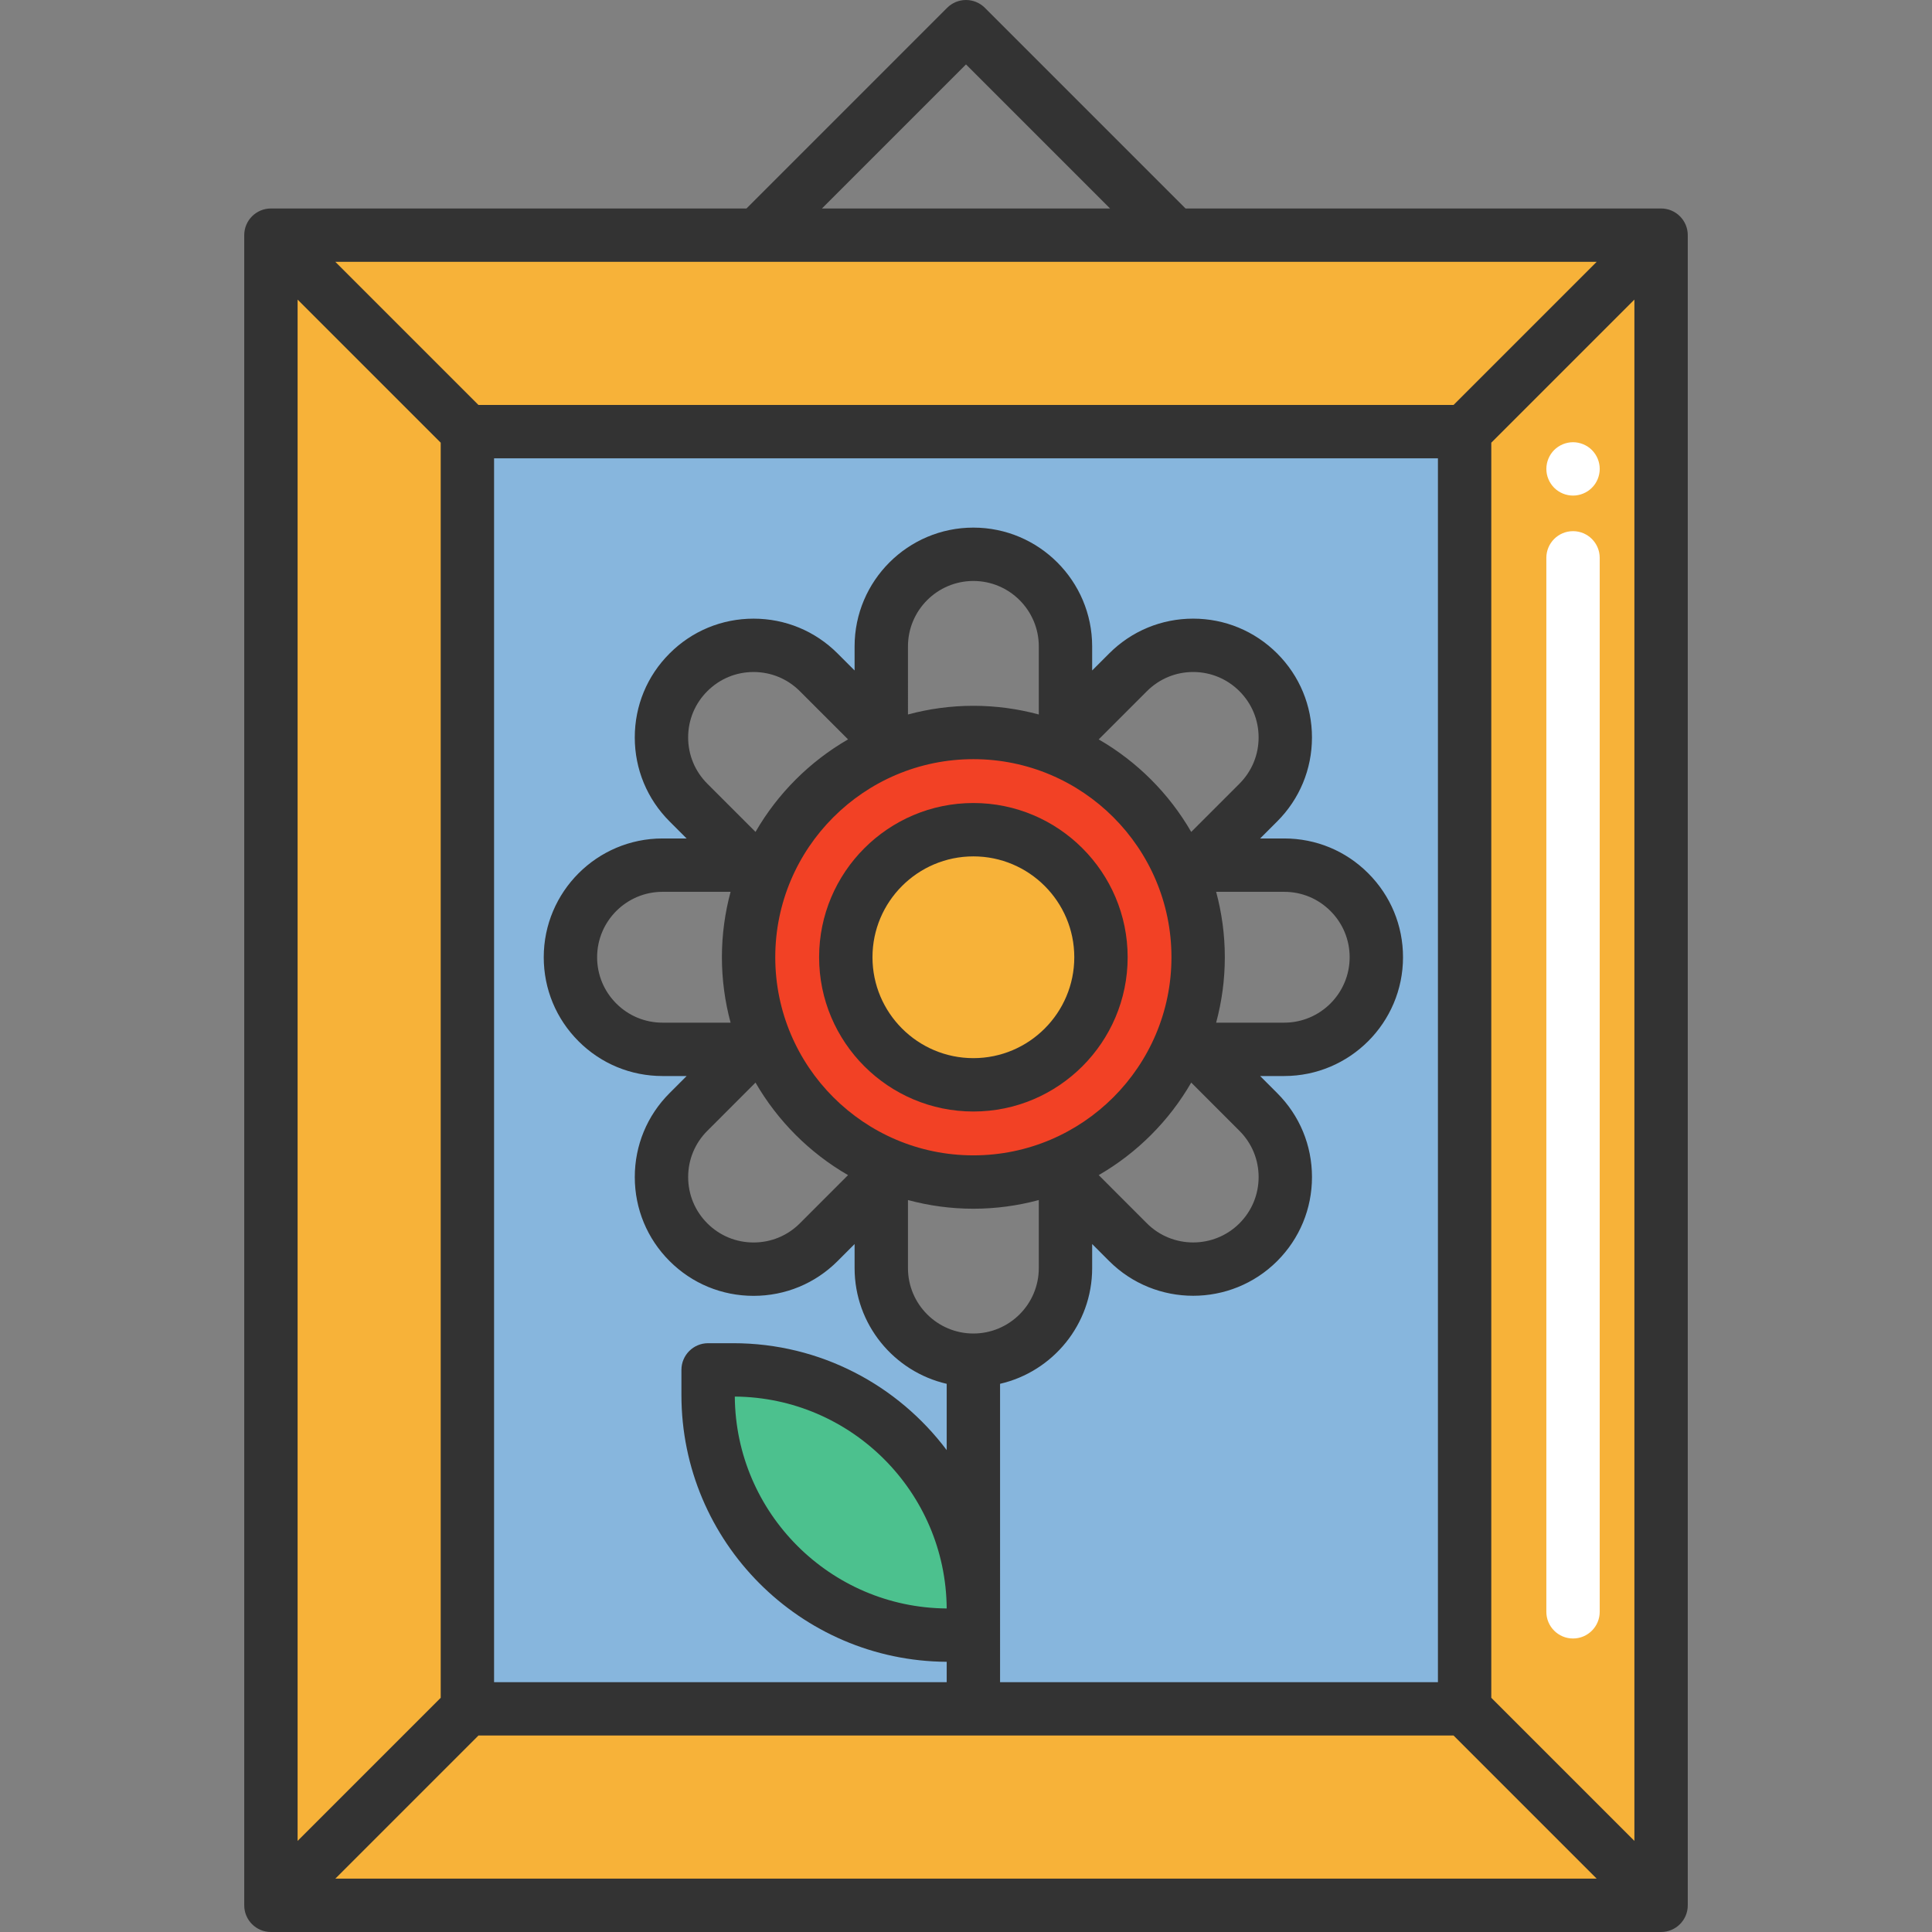 <?xml version="1.0" encoding="iso-8859-1"?>
<!-- Generator: Adobe Illustrator 19.0.0, SVG Export Plug-In . SVG Version: 6.00 Build 0)  -->
<svg version="1.1" id="Layer_1" xmlns="http://www.w3.org/2000/svg" xmlns:xlink="http://www.w3.org/1999/xlink" x="0px" y="0px"
	 viewBox="0 0 434.44 434.44" style="enable-background:new 0 0 434.44 434.44;" xml:space="preserve">
<rect x="0" y="0" width="434.44" height="434.44" fill="#808080" stroke="none"/>
<g>
	<path style="fill:#F24125;" d="M218.88,164.71c27.91,0,50.54,22.63,50.54,50.54c0,27.92-22.63,50.55-50.54,50.55
		c-27.92,0-50.55-22.63-50.55-50.55C168.33,187.34,190.96,164.71,218.88,164.71z M247.57,215.25c0-15.84-12.85-28.68-28.69-28.68
		c-15.85,0-28.69,12.84-28.69,28.68c0,15.85,12.84,28.69,28.69,28.69C234.72,243.94,247.57,231.1,247.57,215.25z"/>
	<path style="fill:#4CC18E;" d="M218.88,362.04v5.65h-5.65c-29.82,0-54-24.18-54-54v-5.65h5.65
		C194.7,308.04,218.88,332.22,218.88,362.04z"/>
	<path style="fill:#87B6DD;" d="M329.34,384.26H105.1V97.06h224.24V384.26z M218.88,367.69v-5.65c0-29.82-24.18-54-54-54h-5.65v5.65
		c0,29.82,24.18,54,54,54H218.88z M218.88,305.86c11.44,0,20.71-9.27,20.71-20.71v-19.9l14.07,14.08c8.09,8.08,21.2,8.08,29.29,0
		c4.05-4.05,6.07-9.35,6.07-14.65s-2.02-10.6-6.07-14.64l-14.07-14.08h19.9c11.44,0,20.71-9.27,20.71-20.71
		c0-5.71-2.32-10.89-6.07-14.64c-3.74-3.75-8.92-6.07-14.64-6.07h-19.9l14.07-14.07c8.09-8.09,8.09-21.2,0-29.29
		c-4.05-4.04-9.35-6.07-14.65-6.07s-10.6,2.03-14.64,6.07l-14.07,14.07v-19.9c0-11.43-9.27-20.71-20.71-20.71
		c-11.44,0-20.71,9.28-20.71,20.71v19.9l-14.07-14.07c-8.09-8.09-21.21-8.09-29.29,0c-4.05,4.04-6.07,9.34-6.07,14.64
		s2.02,10.6,6.07,14.65l14.07,14.07h-19.9c-11.44,0-20.71,9.28-20.71,20.71c0,5.72,2.32,10.9,6.07,14.65
		c3.74,3.74,8.92,6.06,14.64,6.06h19.9l-14.07,14.08c-8.09,8.08-8.09,21.2,0,29.29c4.04,4.04,9.34,6.06,14.64,6.06
		c5.3,0,10.61-2.02,14.65-6.06l14.07-14.08v19.9C198.17,296.59,207.44,305.86,218.88,305.86z"/>
	<polygon style="fill:#F7B239;" points="373.52,428.44 60.92,428.44 105.1,384.26 329.34,384.26 	"/>
	<polygon style="fill:#F7B239;" points="105.1,97.06 105.1,384.26 60.92,428.44 60.92,52.88 	"/>
	<polygon style="fill:#F7B239;" points="373.52,52.88 373.52,428.44 329.34,384.26 329.34,97.06 	"/>
	<polygon style="fill:#F7B239;" points="373.52,52.88 329.34,97.06 105.1,97.06 60.92,52.88 170.34,52.88 264.1,52.88 	"/>
	<path style="fill:#F7B239;" d="M218.88,186.57c15.84,0,28.69,12.84,28.69,28.68c0,15.85-12.85,28.69-28.69,28.69
		c-15.85,0-28.69-12.84-28.69-28.69C190.19,199.41,203.03,186.57,218.88,186.57z"/>
	<g>
		<path style="fill:#333333;" d="M373.52,46.88H266.586L221.463,1.757C220.338,0.632,218.812,0,217.22,0
			c-1.592,0-3.117,0.632-4.243,1.757L167.855,46.88H60.92c-3.313,0-6,2.687-6,6v375.56c0,3.314,2.687,6,6,6h312.6
			c3.313,0,6-2.686,6-6V52.88C379.52,49.567,376.834,46.88,373.52,46.88z M326.855,91.06H107.586l-32.18-32.18h283.629
			L326.855,91.06z M224.88,311.172c11.847-2.731,20.71-13.357,20.71-26.022v-5.408l3.83,3.833
			c10.413,10.4,27.356,10.401,37.773-0.002c5.047-5.047,7.827-11.757,7.827-18.893c0-7.142-2.782-13.849-7.826-18.881l-3.836-3.839
			h5.422c14.728,0,26.71-11.982,26.71-26.71c0-7.129-2.78-13.835-7.821-18.876c-5.038-5.051-11.746-7.833-18.889-7.833h-5.414
			l3.827-3.827c5.046-5.046,7.825-11.753,7.825-18.888s-2.779-13.842-7.83-18.893c-5.057-5.044-11.765-7.822-18.888-7.822
			c-7.129,0-13.835,2.78-18.882,7.827l-3.828,3.828v-5.415c0-14.728-11.982-26.71-26.71-26.71c-14.728,0-26.71,11.982-26.71,26.71
			v5.415l-3.827-3.827c-5.046-5.046-11.755-7.825-18.892-7.825c-7.138,0-13.845,2.78-18.878,7.819
			c-5.051,5.039-7.833,11.747-7.833,18.888c0,7.136,2.78,13.846,7.828,18.893l3.827,3.827h-5.415
			c-14.728,0-26.71,11.982-26.71,26.71c0,7.136,2.78,13.846,7.828,18.893c5.041,5.041,11.747,7.817,18.882,7.817h5.422l-3.832,3.835
			c-5.047,5.042-7.827,11.749-7.827,18.886s2.779,13.846,7.825,18.892c5.041,5.041,11.747,7.817,18.883,7.817
			c7.142,0,13.852-2.776,18.894-7.819l3.826-3.829v5.408c0,12.665,8.863,23.291,20.71,26.022v14.909
			c-10.956-14.587-28.394-24.042-48-24.042h-5.65c-3.313,0-6,2.687-6,6v5.65c0,32.967,26.727,59.801,59.65,59.991v4.579H111.1
			v-275.2h212.24v275.2h-98.46V311.172z M174.33,215.25c0-24.56,19.985-44.54,44.55-44.54c24.56,0,44.54,19.98,44.54,44.54
			c0,24.565-19.98,44.55-44.54,44.55C194.315,259.8,174.33,239.815,174.33,215.25z M267.866,243.434l10.847,10.854
			c2.777,2.771,4.307,6.462,4.307,10.393c0,3.93-1.532,7.626-4.31,10.405c-5.739,5.73-15.074,5.729-20.806,0.004l-10.84-10.847
			C255.692,259.257,262.884,252.063,267.866,243.434z M273.468,229.96c1.266-4.693,1.952-9.622,1.952-14.71
			s-0.687-10.017-1.953-14.71h15.313c3.931,0,7.622,1.53,10.397,4.313c2.781,2.781,4.313,6.473,4.313,10.397
			c0,8.111-6.599,14.71-14.71,14.71H273.468z M278.708,176.228l-10.842,10.842c-4.984-8.629-12.176-15.821-20.805-20.805
			l10.842-10.842c2.781-2.781,6.473-4.313,10.397-4.313c3.923,0,7.622,1.534,10.408,4.313c2.779,2.779,4.31,6.474,4.31,10.402
			S281.487,173.448,278.708,176.228z M233.59,160.663c-4.693-1.266-9.622-1.953-14.71-1.953c-5.088,0-10.017,0.687-14.71,1.952
			V145.35c0-8.111,6.599-14.71,14.71-14.71c8.111,0,14.71,6.599,14.71,14.71V160.663z M169.89,187.064l-10.837-10.837
			c-2.781-2.781-4.313-6.477-4.313-10.407c0-3.931,1.53-7.622,4.315-10.4c2.774-2.778,6.466-4.308,10.396-4.308
			c3.931,0,7.627,1.531,10.406,4.31l10.84,10.84C182.068,171.246,174.875,178.437,169.89,187.064z M164.284,200.54
			c-1.266,4.693-1.953,9.622-1.953,14.71s0.687,10.017,1.952,14.71H148.98c-3.93,0-7.623-1.528-10.397-4.302
			c-2.781-2.781-4.313-6.477-4.313-10.408c0-8.111,6.599-14.71,14.71-14.71H164.284z M159.054,254.281l10.834-10.842
			c4.984,8.628,12.176,15.821,20.805,20.804l-10.836,10.844c-2.774,2.775-6.471,4.303-10.407,4.303
			c-3.93,0-7.623-1.528-10.397-4.303c-2.779-2.779-4.31-6.475-4.31-10.406C154.743,260.751,156.273,257.06,159.054,254.281z
			 M204.17,269.848c4.693,1.266,9.622,1.952,14.71,1.952c5.088,0,10.017-0.687,14.71-1.953v15.303c0,8.111-6.599,14.71-14.71,14.71
			c-8.111,0-14.71-6.599-14.71-14.71V269.848z M212.879,361.689c-26.189-0.189-47.46-21.458-47.647-47.647
			C191.421,314.231,212.692,335.5,212.879,361.689z M99.1,99.545v282.229l-32.18,32.18V67.366L99.1,99.545z M107.586,390.26h219.269
			l32.18,32.18H75.406L107.586,390.26z M335.34,381.775V99.545l32.18-32.18v346.589L335.34,381.775z M217.22,14.485l32.395,32.395
			h-64.79L217.22,14.485z"/>
		<path style="fill:#333333;" d="M253.57,215.25c0-19.123-15.562-34.68-34.69-34.68c-19.128,0-34.69,15.557-34.69,34.68
			c0,19.128,15.562,34.69,34.69,34.69C238.008,249.94,253.57,234.378,253.57,215.25z M196.19,215.25
			c0-12.506,10.179-22.68,22.69-22.68c12.511,0,22.69,10.174,22.69,22.68c0,12.512-10.179,22.69-22.69,22.69
			C206.369,237.94,196.19,227.762,196.19,215.25z"/>
	</g>
	<path style="fill:#FFFFFF;" d="M353.72,368.44c-3.314,0-6-2.686-6-6v-237c0-3.314,2.686-6,6-6s6,2.686,6,6v237
		C359.72,365.754,357.034,368.44,353.72,368.44z"/>
	<path style="fill:#FFFFFF;" d="M353.723,111.439c-0.39,0-0.79-0.04-1.18-0.12c-0.38-0.07-0.76-0.19-1.12-0.34
		c-0.36-0.15-0.71-0.33-1.03-0.55c-0.33-0.22-0.64-0.47-0.92-0.75c-0.27-0.27-0.52-0.58-0.74-0.91c-0.22-0.32-0.4-0.67-0.55-1.03
		c-0.15-0.37-0.27-0.74-0.35-1.13c-0.07-0.38-0.11-0.78-0.11-1.17c0-1.58,0.64-3.12,1.75-4.24c0.28-0.28,0.59-0.53,0.92-0.75
		c0.32-0.21,0.67-0.4,1.03-0.55s0.74-0.26,1.12-0.34c0.78-0.16,1.58-0.16,2.35,0c0.38,0.08,0.76,0.19,1.12,0.34
		c0.36,0.15,0.71,0.34,1.04,0.55c0.33,0.22,0.63,0.47,0.91,0.75c1.12,1.12,1.76,2.66,1.76,4.24c0,0.39-0.04,0.79-0.12,1.17
		c-0.08,0.39-0.19,0.76-0.34,1.13c-0.15,0.36-0.34,0.71-0.55,1.03c-0.22,0.33-0.47,0.64-0.75,0.91c-0.28,0.28-0.58,0.53-0.91,0.75
		c-0.33,0.22-0.68,0.4-1.04,0.55c-0.36,0.15-0.74,0.27-1.12,0.34C354.503,111.399,354.113,111.439,353.723,111.439z"/>
</g>
<g>
</g>
<g>
</g>
<g>
</g>
<g>
</g>
<g>
</g>
<g>
</g>
<g>
</g>
<g>
</g>
<g>
</g>
<g>
</g>
<g>
</g>
<g>
</g>
<g>
</g>
<g>
</g>
<g>
</g>
</svg>
